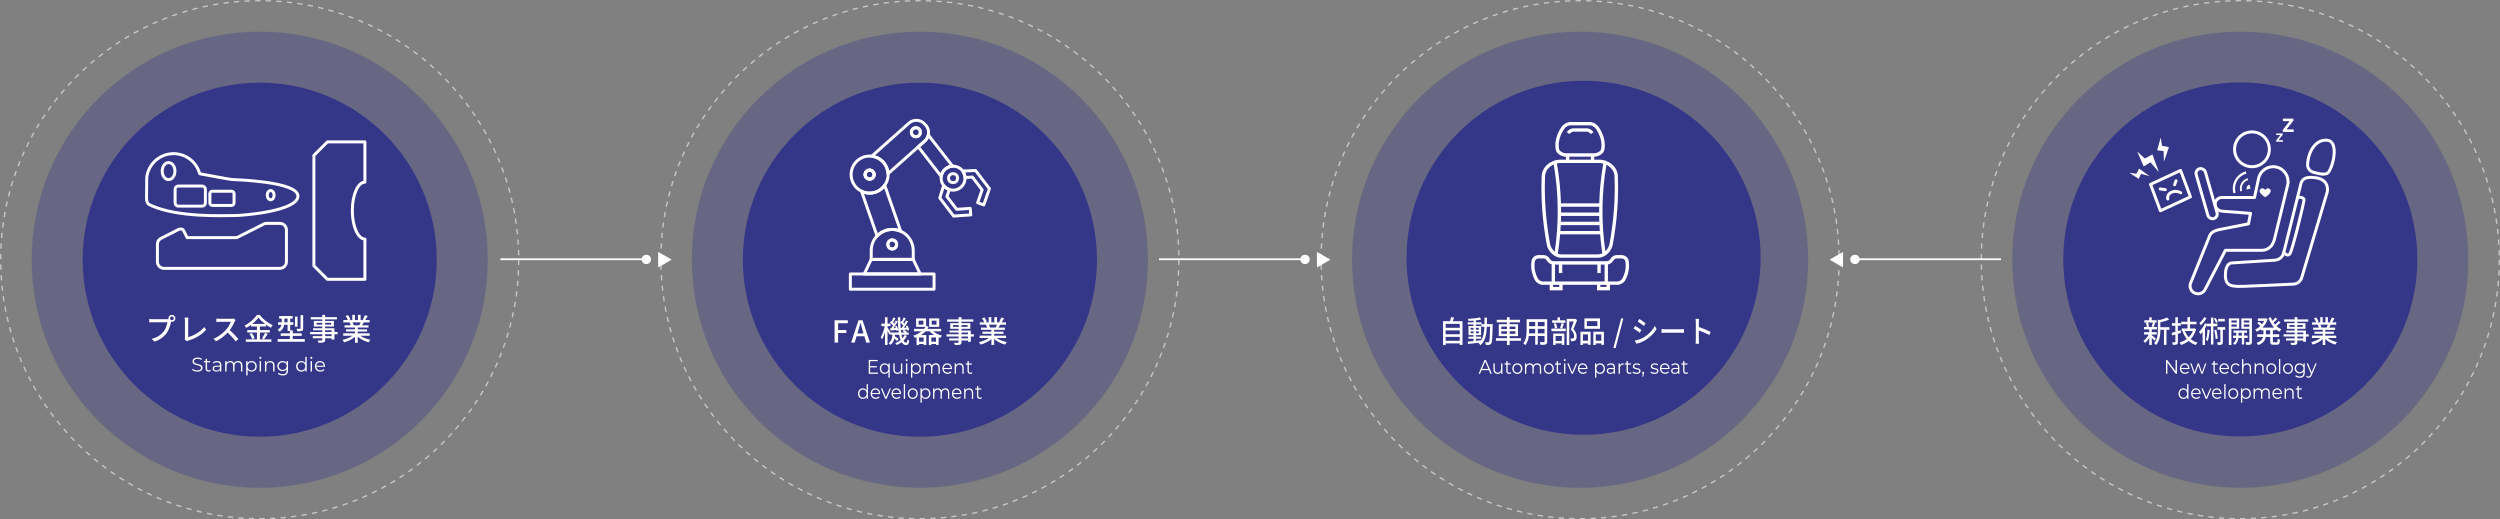 <?xml version="1.0" encoding="UTF-8"?>
<svg id="_レイヤー_2" data-name="レイヤー 2" xmlns="http://www.w3.org/2000/svg" width="1399.59" height="290.78" viewBox="0 0 1399.59 290.78">
  <rect x="0" y="0" width="1399.59" height="290.78" fill="#808080" stroke="none"/>
  <g id="_レイヤー_2-2" data-name="レイヤー 2">
    <g>
      <circle cx="514.99" cy="145.39" r="127.67" style="fill: #343688; opacity: .33;"/>
      <g style="opacity: .62;">
        <circle cx="514.99" cy="145.39" r="145" style="fill: none; stroke: #f2f2f2; stroke-dasharray: 2.96 2.96; stroke-miterlimit: 10; stroke-width: .78px;"/>
      </g>
      <circle cx="514.99" cy="145.39" r="99.11" style="fill: #343688;"/>
      <g>
        <path d="M467.23,179.29h7.4v1.66h-5.43v3.82h4.62v1.65h-4.62v5.38h-1.97v-12.52Z" style="fill: #fff;"/>
        <path d="M480.62,179.29h2.28l4.14,12.52h-2.09l-1.05-3.57h-4.35l-1.07,3.57h-2l4.14-12.52ZM480,186.69h3.41l-.49-1.68c-.42-1.36-.8-2.75-1.17-4.16h-.08c-.36,1.43-.75,2.8-1.15,4.16l-.51,1.68Z" style="fill: #fff;"/>
        <path d="M507.77,188.02c-.49,1.02-1.14,1.9-1.95,2.68.42.73.92,1.12,1.46,1.12.46,0,.63-.37.71-1.8.27.29.75.56,1.05.7-.24,1.9-.68,2.45-1.87,2.45-.99,0-1.77-.58-2.39-1.58-.83.61-1.75,1.14-2.77,1.54-.19-.27-.56-.76-.85-1.02,1.15-.42,2.17-.99,3.04-1.7-.36-.85-.63-1.87-.85-3.02h-2.31c-.03.29-.07.56-.1.83.8.51,1.7,1.14,2.17,1.6l-.83,1.09c-.36-.36-.98-.87-1.61-1.32-.36,1.43-1.02,2.65-2.22,3.53-.2-.32-.59-.83-.93-1.04,1.51-1.05,1.95-2.82,2.12-4.69h-1.14v-.85l-.58.82c-.2-.53-.63-1.44-1.04-2.24v8.02h-1.43v-7.15c-.46,1.56-1.02,3.04-1.63,4.01-.17-.41-.51-1-.73-1.32.92-1.41,1.78-3.92,2.22-6.08h-1.87v-1.44h2v-3.58h1.43v3.58h1.68v1.44h-1.68v.73c.42.61,1.41,2.22,1.75,2.82h4.52c-.36-2.48-.49-5.42-.51-8.56h1.39c-.02.98,0,1.95.02,2.89l.54-.75c.12.08.22.17.34.25.36-.7.73-1.61.95-2.28l1.22.46c-.48.83-.98,1.78-1.39,2.46.22.22.44.42.59.63.37-.65.71-1.27.97-1.82l1.12.53c-.7,1.16-1.56,2.51-2.34,3.57l1.44-.1c-.12-.29-.24-.58-.37-.83l.92-.37c.44.8.87,1.82.97,2.48l-.97.44c-.03-.2-.1-.44-.17-.68-.59.07-1.17.12-1.72.19.56.32,1.24.8,1.58,1.16l-.36.34h1.36v1.26h-4.01c.15.75.32,1.43.53,2,.49-.58.88-1.21,1.19-1.87l1.32.49ZM498.87,183.82c.36-.46.71-1,1.09-1.58-.42-.53-1.14-1.19-1.75-1.66l.63-.87c.12.08.22.17.34.27.36-.73.71-1.63.95-2.29l1.21.48c-.46.83-.95,1.78-1.38,2.46.22.2.42.42.59.61.37-.65.71-1.27.97-1.82l1.12.53c-.73,1.22-1.65,2.67-2.48,3.79l1.31-.08c-.1-.32-.24-.65-.36-.93l.92-.32c.41.78.78,1.83.87,2.48l-.98.41c-.02-.17-.07-.36-.12-.56-1.17.14-2.28.25-3.28.34l-.22-1.21.58-.03ZM504.76,183.6c.31-.39.63-.87.95-1.36-.41-.49-1.05-1.12-1.65-1.6.05,2.04.2,3.89.44,5.49h1.92c-.34-.29-.76-.61-1.14-.83l.71-.66-1.53.17-.24-1.17.53-.03Z" style="fill: #fff;"/>
        <path d="M522.51,185.52c1.24,1.07,3.04,1.95,4.91,2.41-.34.29-.78.85-1,1.24-.32-.08-.63-.19-.93-.31v4.26h-1.46v-.54h-2.63v.59h-1.39v-5.57h2.92c-.93-.59-1.77-1.31-2.41-2.09h-2.36c-.73.8-1.61,1.5-2.58,2.09h2.99v5.52h-1.46v-.54h-2.58v.59h-1.41v-4.35c-.29.12-.58.24-.88.34-.2-.36-.66-.93-.97-1.22,1.82-.59,3.4-1.39,4.67-2.43h-4.18v-1.39h5.57c.29-.36.53-.73.75-1.12h-5.21v-4.76h5.6v4.21l1.43.48c-.19.41-.41.82-.65,1.19h7.68v1.39h-4.4ZM516.94,179.53h-2.65v2.22h2.65v-2.22ZM517.09,188.92h-2.58v2.34h2.58v-2.34ZM525.79,183.01h-5.62v-4.76h5.62v4.76ZM524.02,191.26v-2.34h-2.63v2.34h2.63ZM524.28,179.53h-2.67v2.22h2.67v-2.22Z" style="fill: #fff;"/>
        <path d="M545.27,188.39h-1.77v2.97h-1.6v-.73h-3.62v.88c0,.87-.22,1.22-.8,1.44-.58.2-1.46.22-2.89.22-.08-.36-.32-.93-.54-1.27.93.03,1.95.03,2.22.02.31-.02.41-.1.41-.39v-.9h-5.3v-1.19h5.3v-1.05h-6.79v-1.24h6.79v-.97h-5.15v-1.12h5.15v-1h-4.7v-3.12h4.7v-.87h-6.44v-1.27h6.44v-1.24h1.6v1.24h6.62v1.27h-6.62v.87h4.94v3.12h-4.94v1h5.21v2.09h1.77v1.24ZM536.69,183.01v-1.02h-3.19v1.02h3.19ZM538.29,181.99v1.02h3.35v-1.02h-3.35ZM538.29,187.15h3.62v-.97h-3.62v.97ZM541.9,188.39h-3.62v1.05h3.62v-1.05Z" style="fill: #fff;"/>
        <path d="M557.93,189.21c1.49,1.05,3.69,1.92,5.76,2.31-.36.34-.81.99-1.05,1.41-2.21-.59-4.48-1.73-6.08-3.19v3.41h-1.54v-3.29c-1.61,1.36-3.91,2.46-6.03,3.06-.24-.41-.68-1-1.04-1.34,2.02-.42,4.23-1.31,5.72-2.36h-5.25v-1.32h6.59v-1.04h-5.01v-1.19h5.01v-1.02h-5.84v-1.26h3.48c-.15-.48-.44-1.09-.71-1.54l.41-.07h-3.85v-1.32h2.51c-.25-.66-.76-1.6-1.24-2.29l1.38-.46c.53.73,1.12,1.77,1.36,2.43l-.87.32h1.87v-2.9h1.48v2.9h1.68v-2.9h1.49v2.9h1.83l-.65-.2c.41-.68.93-1.75,1.19-2.51l1.63.41c-.46.83-.97,1.68-1.41,2.31h2.45v1.32h-3.28c-.32.58-.66,1.14-.95,1.61h3.6v1.26h-6.01v1.02h5.21v1.19h-5.21v1.04h6.69v1.32h-5.32ZM553.57,181.77c.31.49.61,1.1.73,1.51l-.49.1h3.58c.25-.46.53-1.07.75-1.61h-4.57Z" style="fill: #fff;"/>
      </g>
      <g>
        <path d="M491.52,208.56v.71h-5.17v-7.77h5.01v.71h-4.24v2.76h3.78v.7h-3.78v2.88h4.39Z" style="fill: #fff;"/>
        <path d="M498.11,203.44v7.99h-.74v-3.25c-.46.75-1.21,1.15-2.09,1.15-1.57,0-2.73-1.2-2.73-2.97s1.17-2.96,2.73-2.96c.91,0,1.67.42,2.12,1.2v-1.15h.71ZM497.38,206.36c0-1.35-.88-2.27-2.04-2.27s-2.05.92-2.05,2.27.88,2.27,2.05,2.27,2.04-.91,2.04-2.27Z" style="fill: #fff;"/>
        <path d="M505.12,203.44v5.83h-.71v-1.06c-.39.71-1.1,1.12-1.97,1.12-1.4,0-2.32-.83-2.32-2.51v-3.38h.74v3.31c0,1.24.6,1.88,1.65,1.88,1.15,0,1.87-.79,1.87-2.12v-3.06h.74Z" style="fill: #fff;"/>
        <path d="M507.02,201.6c0-.3.24-.55.54-.55s.54.24.54.54c0,.32-.23.58-.54.58s-.54-.26-.54-.57ZM507.19,203.44h.74v5.83h-.74v-5.83Z" style="fill: #fff;"/>
        <path d="M515.56,206.36c0,1.78-1.17,2.97-2.73,2.97-.88,0-1.63-.4-2.09-1.15v3.25h-.74v-7.99h.71v1.15c.45-.78,1.21-1.2,2.12-1.2,1.57,0,2.73,1.2,2.73,2.96ZM514.82,206.36c0-1.35-.89-2.27-2.05-2.27s-2.05.92-2.05,2.27.88,2.27,2.05,2.27,2.05-.91,2.05-2.27Z" style="fill: #fff;"/>
        <path d="M526.13,205.89v3.38h-.74v-3.31c0-1.23-.58-1.86-1.58-1.86-1.13,0-1.84.78-1.84,2.11v3.06h-.74v-3.31c0-1.23-.58-1.86-1.59-1.86-1.12,0-1.84.78-1.84,2.11v3.06h-.74v-5.83h.71v1.06c.39-.7,1.1-1.11,2.01-1.11s1.62.41,1.95,1.23c.4-.75,1.18-1.23,2.17-1.23,1.34,0,2.21.82,2.21,2.5Z" style="fill: #fff;"/>
        <path d="M532.94,206.6h-4.59c.08,1.22.96,2.03,2.16,2.03.67,0,1.26-.25,1.68-.77l.42.51c-.49.62-1.25.95-2.12.95-1.71,0-2.88-1.24-2.88-2.97s1.14-2.96,2.68-2.96,2.66,1.21,2.66,2.96c0,.07-.01.16-.01.24ZM528.34,206.01h3.89c-.09-1.14-.88-1.94-1.95-1.94s-1.85.8-1.94,1.94Z" style="fill: #fff;"/>
        <path d="M539.51,205.89v3.38h-.74v-3.31c0-1.23-.61-1.86-1.65-1.86-1.18,0-1.92.78-1.92,2.11v3.06h-.74v-5.83h.71v1.08c.4-.71,1.14-1.12,2.09-1.12,1.34,0,2.25.82,2.25,2.5Z" style="fill: #fff;"/>
        <path d="M544.41,208.92c-.29.28-.73.41-1.16.41-1.03,0-1.61-.62-1.61-1.7v-3.53h-.98v-.67h.98v-1.28h.74v1.28h1.67v.67h-1.67v3.48c0,.69.33,1.07.95,1.07.3,0,.61-.1.81-.3l.26.57Z" style="fill: #fff;"/>
        <path d="M485.9,215.04v8.23h-.71v-1.15c-.45.79-1.21,1.21-2.12,1.21-1.57,0-2.73-1.21-2.73-2.97s1.17-2.96,2.73-2.96c.88,0,1.63.4,2.09,1.15v-3.51h.74ZM485.17,220.36c0-1.36-.88-2.27-2.04-2.27s-2.04.91-2.04,2.27.88,2.27,2.04,2.27,2.04-.91,2.04-2.27Z" style="fill: #fff;"/>
        <path d="M492.74,220.6h-4.59c.08,1.22.96,2.03,2.16,2.03.67,0,1.26-.25,1.68-.77l.42.51c-.49.62-1.25.95-2.12.95-1.71,0-2.88-1.24-2.88-2.97s1.14-2.96,2.68-2.96,2.66,1.21,2.66,2.96c0,.07,0,.16,0,.24ZM488.15,220.01h3.89c-.09-1.14-.88-1.94-1.95-1.94s-1.85.8-1.94,1.94Z" style="fill: #fff;"/>
        <path d="M498.77,217.44l-2.44,5.83h-.76l-2.43-5.83h.77l2.06,4.97,2.08-4.97h.73Z" style="fill: #fff;"/>
        <path d="M504.44,220.6h-4.59c.08,1.22.96,2.03,2.16,2.03.67,0,1.26-.25,1.68-.77l.42.51c-.49.62-1.25.95-2.12.95-1.71,0-2.88-1.24-2.88-2.97s1.14-2.96,2.68-2.96,2.66,1.21,2.66,2.96c0,.07,0,.16,0,.24ZM499.85,220.01h3.89c-.09-1.14-.88-1.94-1.95-1.94s-1.85.8-1.94,1.94Z" style="fill: #fff;"/>
        <path d="M505.96,215.04h.74v8.23h-.74v-8.23Z" style="fill: #fff;"/>
        <path d="M508.21,220.36c0-1.73,1.19-2.96,2.8-2.96s2.79,1.23,2.79,2.96-1.18,2.97-2.79,2.97-2.8-1.24-2.8-2.97ZM513.04,220.36c0-1.36-.87-2.27-2.04-2.27s-2.04.91-2.04,2.27.88,2.27,2.04,2.27,2.04-.91,2.04-2.27Z" style="fill: #fff;"/>
        <path d="M520.87,220.36c0,1.78-1.17,2.97-2.73,2.97-.88,0-1.63-.4-2.09-1.15v3.25h-.74v-7.99h.71v1.15c.45-.78,1.21-1.2,2.12-1.2,1.57,0,2.73,1.2,2.73,2.96ZM520.13,220.36c0-1.35-.89-2.27-2.05-2.27s-2.05.92-2.05,2.27.88,2.27,2.05,2.27,2.05-.91,2.05-2.27Z" style="fill: #fff;"/>
        <path d="M531.44,219.89v3.38h-.74v-3.31c0-1.23-.58-1.86-1.58-1.86-1.13,0-1.84.78-1.84,2.11v3.06h-.74v-3.31c0-1.23-.58-1.86-1.59-1.86-1.12,0-1.84.78-1.84,2.11v3.06h-.74v-5.83h.71v1.06c.39-.7,1.1-1.11,2.01-1.11s1.62.41,1.95,1.23c.4-.75,1.18-1.23,2.17-1.23,1.34,0,2.21.82,2.21,2.5Z" style="fill: #fff;"/>
        <path d="M538.25,220.6h-4.59c.08,1.22.96,2.03,2.16,2.03.67,0,1.26-.25,1.68-.77l.42.51c-.49.62-1.25.95-2.12.95-1.71,0-2.88-1.24-2.88-2.97s1.14-2.96,2.68-2.96,2.66,1.21,2.66,2.96c0,.07,0,.16,0,.24ZM533.65,220.01h3.89c-.09-1.14-.88-1.94-1.95-1.94s-1.85.8-1.94,1.94Z" style="fill: #fff;"/>
        <path d="M544.82,219.89v3.38h-.74v-3.31c0-1.23-.61-1.86-1.65-1.86-1.18,0-1.92.78-1.92,2.11v3.06h-.74v-5.83h.71v1.08c.4-.71,1.14-1.12,2.09-1.12,1.34,0,2.25.82,2.25,2.5Z" style="fill: #fff;"/>
        <path d="M549.72,222.92c-.29.28-.73.41-1.16.41-1.03,0-1.61-.62-1.61-1.7v-3.53h-.98v-.67h.98v-1.28h.74v1.28h1.67v.67h-1.67v3.48c0,.69.33,1.07.95,1.07.3,0,.61-.1.81-.3l.26.57Z" style="fill: #fff;"/>
      </g>
      <g>
        <rect x="476.06" y="153.37" width="46.86" height="8.53" style="fill: none; stroke: #fff; stroke-linecap: round; stroke-linejoin: round; stroke-width: 1.67px;"/>
        <polygon points="511.24 145.18 487.75 145.18 483.82 153.37 515.17 153.37 511.24 145.18" style="fill: none; stroke: #fff; stroke-linecap: round; stroke-linejoin: round; stroke-width: 1.67px;"/>
        <path d="M529.5,94.4c1.14-.87,2.46-1.31,3.79-1.36l-13.59-17.47c-.27,1.24-.92,2.42-1.95,3.33l-3.7,3.29,12.88,16.56c.25-1.67,1.11-3.25,2.56-4.36Z" style="fill: none; stroke: #fff; stroke-linecap: round; stroke-linejoin: round; stroke-width: 1.67px;"/>
        <path d="M528.29,103.86l-2.17,6.93,7.75,10.18,9.6-.66-.29-3.65-7.61.52-5.45-7.15,1.34-3.92c-1.22-.4-2.33-1.16-3.18-2.24Z" style="fill: none; stroke: #fff; stroke-linecap: round; stroke-linejoin: round; stroke-width: 1.67px;"/>
        <path d="M546.17,95.46l-7.25.27c.82,1.1,1.25,2.38,1.32,3.66l4.13-.26,5.45,7.15-2.51,7.21,3.43,1.25,3.18-9.1-7.75-10.18Z" style="fill: none; stroke: #fff; stroke-linecap: round; stroke-linejoin: round; stroke-width: 1.67px;"/>
        <path d="M538.93,95.73s-.03-.04-.04-.06c-1.37-1.81-3.49-2.71-5.59-2.63-1.33.05-2.65.5-3.79,1.36-1.45,1.1-2.31,2.68-2.56,4.36-.25,1.72.16,3.55,1.3,5.04.02.02.03.04.05.06.85,1.09,1.96,1.84,3.18,2.24,2.02.67,4.33.36,6.15-1.04,1.82-1.39,2.73-3.54,2.62-5.67-.06-1.28-.5-2.56-1.32-3.66Z" style="fill: none; stroke: #fff; stroke-linecap: round; stroke-linejoin: round; stroke-width: 1.67px;"/>
        <path d="M512.51,71.51s-.07.02-.11.02c-.93.12-1.67.74-2,1.56-.14.36-.22.75-.18,1.16.12,1.39,1.34,2.41,2.73,2.29,1.39-.12,2.41-1.35,2.29-2.73-.12-1.39-1.34-2.41-2.73-2.29Z" style="fill: none; stroke: #fff; stroke-linecap: round; stroke-linejoin: round; stroke-width: 1.67px;"/>
        <ellipse cx="533.56" cy="99.73" rx="2.52" ry="2.52" style="fill: none; stroke: #fff; stroke-linecap: round; stroke-linejoin: round; stroke-width: 1.67px;"/>
        <path d="M512.51,71.51s-.07.02-.11.02c-.93.12-1.67.74-2,1.56-.14.36-.22.75-.18,1.16.12,1.39,1.34,2.41,2.73,2.29,1.39-.12,2.41-1.35,2.29-2.73-.12-1.39-1.34-2.41-2.73-2.29Z" style="fill: none; stroke: #fff; stroke-miterlimit: 10; stroke-width: .56px;"/>
        <path d="M518.26,70.08l-.57-.64c-2.31-2.57-6.28-2.79-8.86-.49l-20.78,18.5c4.98.58,8.87,4.7,9.12,9.78l16.89-15.04,3.7-3.29c1.03-.91,1.67-2.09,1.95-3.33.41-1.89-.05-3.94-1.45-5.49ZM512.96,76.54c-1.39.12-2.61-.9-2.73-2.29-.04-.41.04-.8.18-1.16.33-.82,1.07-1.43,2-1.56.04,0,.07-.02.11-.02,1.39-.12,2.61.9,2.73,2.29.12,1.39-.9,2.61-2.29,2.73Z" style="fill: none; stroke: #fff; stroke-linecap: round; stroke-linejoin: round; stroke-width: 1.67px;"/>
        <path d="M489.36,97.75c0-1.4-1.13-2.53-2.53-2.53s-2.53,1.13-2.53,2.53c0,.17.02.34.05.5.18.9.85,1.62,1.71,1.9.24.08.5.13.77.13,1.4,0,2.53-1.13,2.53-2.53Z" style="fill: none; stroke: #fff; stroke-linecap: round; stroke-linejoin: round; stroke-width: 1.67px;"/>
        <path d="M499.5,128.45c1.69,0,3.3.37,4.75,1.01l-8.95-25.74c-1.87,2.66-4.96,4.4-8.46,4.4-1.63,0-3.16-.39-4.53-1.05l8.71,25.03c2.14-2.24,5.15-3.64,8.48-3.64h0Z" style="fill: none; stroke: #fff; stroke-linecap: round; stroke-linejoin: round; stroke-width: 1.67px;"/>
        <path d="M504.25,129.46c-1.45-.64-3.06-1.01-4.75-1.01h0c-3.34,0-6.34,1.4-8.48,3.64-2.02,2.11-3.27,4.98-3.27,8.14v5.05h23.51v-5.05c0-4.81-2.88-8.93-7-10.76ZM499.5,139.42c-1.1,0-2.01-.75-2.33-1.77-.08-.25-.13-.51-.13-.78,0-1.41,1.1-2.55,2.46-2.55,1.06,0,1.96.7,2.31,1.68.1.27.16.56.16.87,0,1.41-1.1,2.55-2.46,2.55Z" style="fill: none; stroke: #fff; stroke-linecap: round; stroke-linejoin: round; stroke-width: 1.67px;"/>
        <path d="M499.5,134.31c-1.36,0-2.46,1.14-2.46,2.55,0,.27.05.53.13.78.32,1.02,1.24,1.77,2.33,1.77,1.36,0,2.46-1.14,2.46-2.55,0-.31-.06-.6-.16-.87-.34-.98-1.24-1.68-2.31-1.68Z" style="fill: none; stroke: #fff; stroke-linecap: round; stroke-linejoin: round; stroke-width: 1.67px;"/>
        <path d="M497.16,97.23c-.25-5.08-4.14-9.2-9.12-9.78-.4-.05-.8-.08-1.2-.08-5.72,0-10.36,4.64-10.36,10.37,0,4.1,2.38,7.63,5.83,9.32,1.37.67,2.9,1.05,4.53,1.05,3.5,0,6.58-1.74,8.46-4.4,1.19-1.69,1.9-3.75,1.9-5.97,0-.17-.02-.34-.03-.52ZM486.84,100.28c-.27,0-.52-.05-.77-.13-.86-.28-1.53-1-1.71-1.9-.03-.16-.05-.33-.05-.5,0-1.4,1.13-2.53,2.53-2.53s2.53,1.13,2.53,2.53-1.13,2.53-2.53,2.53Z" style="fill: none; stroke: #fff; stroke-linecap: round; stroke-linejoin: round; stroke-width: 1.67px;"/>
        <path d="M486.84,95.22c-1.4,0-2.53,1.13-2.53,2.53,0,.17.02.34.05.5.18.9.85,1.62,1.71,1.9.24.08.5.13.77.13,1.4,0,2.53-1.13,2.53-2.53s-1.13-2.53-2.53-2.53Z" style="fill: none; stroke: #fff; stroke-linecap: round; stroke-linejoin: round; stroke-width: 1.67px;"/>
      </g>
      <circle cx="145.39" cy="145.39" r="127.67" style="fill: #343688; opacity: .33;"/>
      <g style="opacity: .62;">
        <circle cx="145.39" cy="145.39" r="145" style="fill: none; stroke: #f2f2f2; stroke-dasharray: 2.96 2.96; stroke-miterlimit: 10; stroke-width: .78px;"/>
      </g>
      <circle cx="145.39" cy="145.39" r="99.11" style="fill: #343688;"/>
      <g>
        <path d="M96.24,176.27c1.09,0,1.97.88,1.97,1.95s-.88,1.95-1.97,1.95c-.15,0-.31-.02-.46-.05-.02.1-.05.22-.07.32-.39,1.73-1.17,4.42-2.55,6.23-1.55,2-3.67,3.63-6.74,4.6l-1.46-1.6c3.31-.81,5.23-2.28,6.64-4.04,1.15-1.49,1.89-3.67,2.12-5.21h-8.36c-.71,0-1.39.03-1.83.07v-1.9c.48.05,1.27.12,1.83.12h8.24c.2,0,.46,0,.73-.03-.03-.15-.05-.31-.05-.46,0-1.07.87-1.95,1.95-1.95ZM96.24,179.27c.58,0,1.07-.48,1.07-1.05s-.49-1.07-1.07-1.07-1.05.49-1.05,1.07.48,1.05,1.05,1.05Z" style="fill: #fff;"/>
        <path d="M103.53,188.99v-9.49c0-.54-.07-1.32-.15-1.71h2.11c-.08.53-.14,1.14-.14,1.7v9.29c3.04-.81,6.9-3.02,9.04-5.71l.97,1.5c-2.26,2.77-5.77,4.82-9.9,6.1-.2.07-.53.15-.85.36l-1.26-1.07c.17-.34.19-.59.19-.95Z" style="fill: #fff;"/>
        <path d="M131.38,179.99c-.59,1.39-1.6,3.31-2.79,4.84,1.75,1.49,3.8,3.69,4.86,4.98l-1.5,1.33c-1.12-1.53-2.82-3.4-4.5-4.96-1.82,1.94-4.11,3.75-6.54,4.89l-1.38-1.44c2.75-1.05,5.3-3.09,6.98-4.98,1.16-1.29,2.29-3.16,2.7-4.48h-6.23c-.66,0-1.58.08-1.85.1v-1.92c.34.05,1.32.12,1.85.12h6.3c.63,0,1.19-.07,1.48-.17l1.1.82c-.12.17-.37.59-.49.88Z" style="fill: #fff;"/>
        <path d="M145.52,189.99h6.42v1.38h-14.32v-1.38h6.23v-3.85h-5.42v-1.36h5.42v-2.02h-3.33v-.88c-.85.61-1.73,1.17-2.65,1.66-.19-.36-.65-.95-.99-1.27,2.89-1.43,5.66-3.92,6.93-6.01h1.61c1.8,2.48,4.64,4.67,7.27,5.81-.37.41-.75.95-1.02,1.41-.9-.46-1.82-1.04-2.72-1.68v.97h-3.45v2.02h5.54v1.36h-5.54v3.85ZM140.97,186.39c.66.9,1.34,2.11,1.58,2.92l-1.38.61c-.2-.82-.85-2.09-1.49-3.02l1.29-.51ZM148.39,181.36c-1.48-1.12-2.8-2.38-3.69-3.57-.82,1.16-2.05,2.41-3.52,3.57h7.2ZM146.64,189.4c.58-.8,1.31-2.09,1.72-3.02l1.51.56c-.66,1.07-1.43,2.22-2.06,2.99l-1.17-.53Z" style="fill: #fff;"/>
        <path d="M170.62,189.84v1.46h-15.18v-1.46h6.83v-1.8h-5.1v-1.44h5.1v-1.32h-1.27v-3.45h-1.9c-.24,1.43-.9,2.89-2.6,3.87-.2-.29-.75-.88-1.04-1.1,1.38-.78,1.92-1.77,2.14-2.77h-1.92v-1.41h2.05v-2.07h-1.48v-1.39h7.61v1.39h-1.39v2.07h1.77v1.41h-1.77v3.14h1.43v1.63h4.99v1.44h-4.99v1.8h6.73ZM160.99,180.41v-2.07h-1.8v2.07h1.8ZM166.58,182.92h-1.44v-5.67h1.44v5.67ZM169.74,183.81c0,.8-.15,1.19-.71,1.43-.54.22-1.38.25-2.58.25-.07-.41-.27-1.04-.48-1.43.87.03,1.7.03,1.94.02.27,0,.34-.07.34-.29v-7.35h1.49v7.37Z" style="fill: #fff;"/>
        <path d="M189,187.12h-1.77v2.97h-1.6v-.73h-3.62v.88c0,.87-.22,1.22-.8,1.44-.58.2-1.46.22-2.89.22-.08-.36-.32-.93-.54-1.27.93.03,1.95.03,2.22.02.31-.02.41-.1.41-.39v-.9h-5.3v-1.19h5.3v-1.05h-6.79v-1.24h6.79v-.97h-5.15v-1.12h5.15v-1h-4.7v-3.12h4.7v-.87h-6.44v-1.27h6.44v-1.24h1.6v1.24h6.62v1.27h-6.62v.87h4.94v3.12h-4.94v1h5.21v2.09h1.77v1.24ZM180.42,181.74v-1.02h-3.19v1.02h3.19ZM182.02,180.72v1.02h3.35v-1.02h-3.35ZM182.02,185.88h3.62v-.97h-3.62v.97ZM185.63,187.12h-3.62v1.05h3.62v-1.05Z" style="fill: #fff;"/>
        <path d="M201.66,187.93c1.49,1.05,3.69,1.92,5.76,2.31-.36.34-.82.99-1.05,1.41-2.21-.59-4.48-1.73-6.08-3.19v3.41h-1.55v-3.29c-1.61,1.36-3.91,2.46-6.03,3.06-.24-.41-.68-1-1.04-1.34,2.02-.42,4.23-1.31,5.72-2.36h-5.25v-1.32h6.59v-1.04h-5.01v-1.19h5.01v-1.02h-5.84v-1.26h3.48c-.15-.48-.44-1.09-.71-1.54l.41-.07h-3.85v-1.32h2.51c-.25-.66-.76-1.6-1.24-2.29l1.38-.46c.53.73,1.12,1.77,1.36,2.43l-.87.32h1.87v-2.9h1.48v2.9h1.68v-2.9h1.5v2.9h1.83l-.65-.2c.41-.68.93-1.75,1.19-2.51l1.63.41c-.46.83-.97,1.68-1.41,2.31h2.45v1.32h-3.28c-.32.58-.66,1.14-.95,1.61h3.6v1.26h-6.01v1.02h5.21v1.19h-5.21v1.04h6.69v1.32h-5.32ZM197.3,180.5c.31.49.61,1.1.73,1.51l-.49.1h3.58c.25-.46.53-1.07.75-1.61h-4.57Z" style="fill: #fff;"/>
      </g>
      <g>
        <path d="M107.59,207.06l.32-.63c.55.54,1.54.94,2.56.94,1.45,0,2.09-.61,2.09-1.38,0-2.13-4.78-.82-4.78-3.69,0-1.14.89-2.13,2.86-2.13.88,0,1.79.26,2.41.69l-.28.65c-.67-.43-1.44-.64-2.13-.64-1.42,0-2.05.63-2.05,1.41,0,2.13,4.78.84,4.78,3.67,0,1.14-.91,2.12-2.9,2.12-1.17,0-2.31-.41-2.88-1.01Z" style="fill: #fff;"/>
        <path d="M118.07,207.64c-.31.28-.78.41-1.23.41-1.1,0-1.71-.62-1.71-1.7v-3.53h-1.04v-.67h1.04v-1.28h.79v1.28h1.77v.67h-1.77v3.48c0,.69.35,1.07,1.01,1.07.32,0,.64-.1.87-.3l.28.57Z" style="fill: #fff;"/>
        <path d="M123.91,204.38v3.62h-.75v-.91c-.35.6-1.04.96-2.01.96-1.32,0-2.13-.69-2.13-1.7,0-.9.58-1.65,2.25-1.65h1.85v-.35c0-1-.57-1.54-1.65-1.54-.75,0-1.46.27-1.94.69l-.35-.59c.59-.5,1.45-.79,2.37-.79,1.51,0,2.36.75,2.36,2.26ZM123.12,206.25v-.95h-1.83c-1.13,0-1.5.44-1.5,1.04,0,.68.54,1.1,1.48,1.1s1.54-.42,1.85-1.19Z" style="fill: #fff;"/>
        <path d="M135.68,204.62v3.38h-.79v-3.31c0-1.23-.62-1.86-1.67-1.86-1.2,0-1.95.78-1.95,2.11v3.06h-.79v-3.31c0-1.23-.62-1.86-1.69-1.86-1.19,0-1.95.78-1.95,2.11v3.06h-.79v-5.83h.75v1.06c.41-.7,1.17-1.11,2.14-1.11s1.72.41,2.07,1.23c.42-.75,1.25-1.23,2.31-1.23,1.42,0,2.35.82,2.35,2.5Z" style="fill: #fff;"/>
        <path d="M143.74,205.08c0,1.78-1.24,2.97-2.91,2.97-.93,0-1.73-.4-2.22-1.15v3.25h-.79v-7.99h.75v1.15c.48-.78,1.29-1.2,2.25-1.2,1.66,0,2.91,1.2,2.91,2.96ZM142.95,205.08c0-1.35-.94-2.27-2.17-2.27s-2.17.92-2.17,2.27.93,2.27,2.17,2.27,2.17-.91,2.17-2.27Z" style="fill: #fff;"/>
        <path d="M145.17,200.32c0-.3.25-.55.58-.55s.58.24.58.54c0,.32-.24.58-.58.58s-.58-.26-.58-.57ZM145.35,202.16h.79v5.83h-.79v-5.83Z" style="fill: #fff;"/>
        <path d="M153.7,204.62v3.38h-.79v-3.31c0-1.23-.64-1.86-1.75-1.86-1.25,0-2.04.78-2.04,2.11v3.06h-.79v-5.83h.75v1.08c.42-.71,1.21-1.12,2.22-1.12,1.42,0,2.4.82,2.4,2.5Z" style="fill: #fff;"/>
        <path d="M161.25,202.16v5.12c0,2.01-.99,2.92-2.92,2.92-1.06,0-2.11-.32-2.72-.9l.4-.6c.55.5,1.4.8,2.3.8,1.48,0,2.15-.68,2.15-2.12v-.74c-.49.74-1.32,1.13-2.27,1.13-1.66,0-2.93-1.17-2.93-2.84s1.26-2.82,2.93-2.82c.98,0,1.82.4,2.31,1.16v-1.12h.75ZM160.48,204.94c0-1.26-.93-2.13-2.22-2.13s-2.21.87-2.21,2.13.92,2.14,2.21,2.14,2.22-.88,2.22-2.14Z" style="fill: #fff;"/>
        <path d="M171.69,199.77v8.23h-.75v-1.15c-.48.79-1.29,1.21-2.25,1.21-1.66,0-2.91-1.21-2.91-2.97s1.24-2.96,2.91-2.96c.93,0,1.73.4,2.22,1.15v-3.51h.79ZM170.91,205.08c0-1.36-.93-2.27-2.16-2.27s-2.17.91-2.17,2.27.93,2.27,2.17,2.27,2.16-.91,2.16-2.27Z" style="fill: #fff;"/>
        <path d="M173.71,200.32c0-.3.25-.55.58-.55s.58.24.58.54c0,.32-.24.58-.58.58s-.58-.26-.58-.57ZM173.89,202.16h.79v5.83h-.79v-5.83Z" style="fill: #fff;"/>
        <path d="M181.95,205.33h-4.88c.09,1.22,1.02,2.03,2.3,2.03.71,0,1.34-.25,1.79-.77l.44.51c-.52.62-1.33.95-2.25.95-1.82,0-3.06-1.24-3.06-2.97s1.21-2.96,2.85-2.96,2.83,1.21,2.83,2.96c0,.07-.01.16-.01.24ZM177.07,204.74h4.14c-.1-1.14-.93-1.94-2.07-1.94s-1.96.8-2.06,1.94Z" style="fill: #fff;"/>
      </g>
      <path d="M197.24,117.91c0-8.8,3.15-15.94,7.05-15.94v-22.53h-21.01l-7.55,7.55v61.82l7.55,7.55h21.01v-22.53c-3.89,0-7.05-7.14-7.05-15.94Z" style="fill: none; stroke: #fff; stroke-linecap: round; stroke-linejoin: round; stroke-width: 1.67px;"/>
      <path d="M129.93,100.49c-1.65-.12-14.93-2.62-18.14-3.23-1.72-6.47-7.61-11.24-14.63-11.24-7.72,0-14.09,5.78-15.01,13.25l-.12,11.31c0,3.63,1.2,3.78,2.83,4.57,15.07,6.73,40.36,5.52,46.28,5.52s35.65-2.69,35.65-10.9-34.98-9.15-36.86-9.28ZM94.38,100.57c-1.97,0-3.57-2.14-3.57-4.78s1.6-4.78,3.57-4.78,3.57,2.14,3.57,4.78-1.6,4.78-3.57,4.78ZM114.97,113.58c0,1.01-.82,1.82-1.82,1.82h-13.3c-1.01,0-1.82-.82-1.82-1.82v-7.62c0-1.01.82-1.82,1.82-1.82h13.3c1.01,0,1.82.82,1.82,1.82v7.62ZM131.03,113.63c0,.76-.61,1.37-1.37,1.37h-10.8c-.76,0-1.37-.61-1.37-1.37v-5.21c0-.76.61-1.37,1.37-1.37h10.8c.76,0,1.37.61,1.37,1.37v5.21ZM151.53,111.84c-1.07,0-1.93-1.16-1.93-2.59s.87-2.59,1.93-2.59,1.93,1.16,1.93,2.59-.87,2.59-1.93,2.59Z" style="fill: none; stroke: #fff; stroke-linecap: round; stroke-linejoin: round; stroke-width: 1.67px;"/>
      <path d="M156.73,125.06h-7.54c-.4,0-.78.07-1.14.18h0s0,0,0,0c-.34.11-.66.28-.95.48l-14.5,7.31h-27.85c-.53-1.09-1.48-3.06-1.99-3.99-.72-1.33-2.61-.67-2.61-.67l-9.65,4.91h0c-1.39.53-2.37,1.87-2.37,3.45v9.81c0,2.04,1.65,3.69,3.69,3.69h64.85c2.04,0,3.69-1.65,3.69-3.69v-17.83c0-2.02-1.63-3.65-3.65-3.65Z" style="fill: none; stroke: #fff; stroke-linecap: round; stroke-linejoin: round; stroke-width: 1.67px;"/>
      <circle cx="884.6" cy="145.39" r="127.67" style="fill: #343688; opacity: .33;"/>
      <g style="opacity: .62;">
        <circle cx="884.6" cy="145.39" r="145" style="fill: none; stroke: #f2f2f2; stroke-dasharray: 2.96 2.96; stroke-miterlimit: 10; stroke-width: .78px;"/>
      </g>
      <circle cx="886.55" cy="144.3" r="99.11" style="fill: #343688;"/>
      <g>
        <path d="M818.76,179.82v13.28h-1.53v-.85h-7.91v.92h-1.45v-13.35h3.94c.22-.73.41-1.61.52-2.28l1.73.22c-.25.71-.5,1.44-.77,2.05h5.47ZM809.33,181.33v2.17h7.91v-2.17h-7.91ZM809.33,184.96v2.17h7.91v-2.17h-7.91ZM817.23,190.79v-2.19h-7.91v2.19h7.91Z" style="fill: #fff;"/>
        <path d="M835.67,181.43s-.02.54-.02.73c-.17,7.01-.31,9.43-.81,10.16-.3.51-.62.65-1.11.73-.47.07-1.19.07-1.92.02-.03-.42-.19-1.07-.41-1.49.72.07,1.36.07,1.64.07.27,0,.41-.05.56-.27.34-.48.5-2.63.62-8.47h-1.84c-.2,4.52-.91,8.12-3.59,10.36-.22-.36-.7-.92-1.05-1.17.09-.07.19-.15.28-.24-2.25.29-4.5.54-6.17.71l-.19-1.34c.91-.07,2.03-.17,3.27-.29v-1.29h-2.84v-1.16h2.84v-.87h-2.8v-5.11h2.8v-.88h-3.22v-1.17h3.22v-.95c-.95.08-1.91.14-2.78.17-.05-.32-.2-.83-.34-1.14,2.31-.14,5.08-.44,6.7-.83l.69,1.19c-.83.19-1.86.36-2.94.48v1.09h3.16v.98h1.64c.02-1.15.02-2.36.02-3.63h1.39c0,1.26-.02,2.48-.03,3.63h3.23ZM823.32,184.57h1.61v-1.04h-1.61v1.04ZM824.93,186.57v-1.04h-1.61v1.04h1.61ZM826.26,190.79c.97-.1,1.97-.2,2.95-.32,1.28-1.92,1.67-4.48,1.8-7.57h-1.66v-1.27h-3.09v.88h2.91v5.11h-2.91v.87h2.94v1.16h-2.94v1.16ZM827.93,184.57v-1.04h-1.67v1.04h1.67ZM826.26,185.54v1.04h1.67v-1.04h-1.67Z" style="fill: #fff;"/>
        <path d="M851.48,190.77h-6.33v2.41h-1.5v-2.41h-6.17v-1.43h6.17v-1.17h-4.58v-6.66h4.58v-1.05h-5.72v-1.44h5.72v-1.46h1.5v1.46h5.81v1.44h-5.81v1.05h4.69v6.66h-4.69v1.17h6.33v1.43ZM840.48,184.23h3.17v-1.41h-3.17v1.41ZM843.65,186.88v-1.44h-3.17v1.44h3.17ZM845.15,182.82v1.41h3.23v-1.41h-3.23ZM848.38,185.44h-3.23v1.44h3.23v-1.44Z" style="fill: #fff;"/>
        <path d="M866.15,191.16c0,.92-.2,1.39-.77,1.63-.58.25-1.48.29-2.92.27-.06-.42-.3-1.12-.48-1.53,1,.05,2.03.03,2.33.03.28,0,.39-.1.39-.42v-3.04h-3.78v4.86h-1.45v-4.86h-3.59c-.25,1.87-.81,3.77-1.95,5.15-.22-.31-.81-.85-1.14-1.04,1.7-2.05,1.86-5.06,1.86-7.46v-6.05h11.52v12.45ZM859.46,186.61v-2.51h-3.39v.68c0,.58-.02,1.21-.06,1.83h3.45ZM856.07,180.22v2.39h3.39v-2.39h-3.39ZM864.7,180.22h-3.78v2.39h3.78v-2.39ZM864.7,186.61v-2.51h-3.78v2.51h3.78Z" style="fill: #fff;"/>
        <path d="M868.55,183.98h8v1.44h-8v-1.44ZM876.35,180.7h-7.42v-1.38h3v-1.68h1.41v1.68h3.02v1.38ZM869.54,186.73h6.23v6.35h-1.42v-.85h-3.47v.92h-1.34v-6.42ZM870.47,183.87c-.06-.71-.31-1.82-.61-2.63l1.2-.29c.34.8.59,1.9.69,2.6l-1.28.32ZM870.88,188.12v2.73h3.47v-2.73h-3.47ZM873.4,183.59c.28-.73.61-1.92.78-2.72l1.38.34c-.34.95-.69,2-1,2.7l-1.16-.32ZM882.91,179.2c-.61,1.61-1.36,3.57-2.03,5.04,1.44,1.55,1.78,2.87,1.78,4.03s-.23,1.94-.8,2.34c-.3.22-.64.34-1.05.41-.36.05-.84.03-1.28.03-.02-.46-.16-1.12-.39-1.56.41.03.78.05,1.06.03.25-.02.45-.07.62-.19.31-.2.42-.64.42-1.26,0-.98-.41-2.22-1.84-3.63.56-1.33,1.17-3.11,1.61-4.43h-2.48v13.13h-1.42v-14.61h4.48l.23-.07,1.08.73Z" style="fill: #fff;"/>
        <path d="M884.8,185.71h5.66v7.32h-1.44v-.76h-2.84v.88h-1.38v-7.44ZM886.18,187.22v3.53h2.84v-3.53h-2.84ZM895.74,184.06h-8.73v-5.79h8.73v5.79ZM894.25,179.78h-5.86v2.77h5.86v-2.77ZM897.93,185.71v7.35h-1.45v-.8h-3.09v.88h-1.39v-7.44h5.94ZM896.47,190.75v-3.53h-3.09v3.53h3.09Z" style="fill: #fff;"/>
        <path d="M907.56,178.24h1.25l-4.34,16.63h-1.25l4.34-16.63Z" style="fill: #fff;"/>
        <path d="M918.91,184.76l-.91,1.51c-.83-.65-2.48-1.8-3.48-2.38l.89-1.46c.98.56,2.77,1.77,3.5,2.33ZM920.48,188.75c2.61-1.61,4.72-3.89,5.98-6.3l.95,1.8c-1.41,2.31-3.58,4.48-6.11,6.08-1.58,1-3.77,1.82-5.19,2.11l-.92-1.75c1.73-.32,3.64-.95,5.28-1.94ZM921.25,181l-.92,1.46c-.8-.63-2.47-1.83-3.44-2.43l.89-1.46c.97.59,2.73,1.85,3.47,2.43Z" style="fill: #fff;"/>
        <path d="M932.5,184.33h8.5c.75,0,1.36-.07,1.75-.1v2.11c-.34-.02-1.06-.08-1.75-.08h-8.5c-.86,0-1.8.03-2.33.08v-2.11c.52.03,1.48.1,2.33.1Z" style="fill: #fff;"/>
        <path d="M949.39,180.43c0-.54-.05-1.32-.14-1.9h1.92c-.05.56-.11,1.31-.11,1.9v2.65c2.08.68,5.05,1.89,6.61,2.72l-.7,1.85c-1.64-.97-4.19-2.04-5.91-2.65v5.25c0,.53.05,1.56.12,2.17h-1.92c.08-.59.12-1.51.12-2.17v-9.82Z" style="fill: #fff;"/>
      </g>
      <g>
        <path d="M833.51,207.2h-4.07l-.88,2.07h-.8l3.34-7.77h.76l3.34,7.77h-.81l-.88-2.07ZM833.23,206.53l-1.75-4.17-1.75,4.17h3.51Z" style="fill: #fff;"/>
        <path d="M841.09,203.44v5.83h-.71v-1.06c-.39.71-1.1,1.12-1.97,1.12-1.4,0-2.32-.83-2.32-2.51v-3.38h.74v3.31c0,1.24.61,1.88,1.65,1.88,1.15,0,1.87-.79,1.87-2.12v-3.06h.74Z" style="fill: #fff;"/>
        <path d="M846.06,208.92c-.29.28-.73.41-1.16.41-1.03,0-1.61-.62-1.61-1.7v-3.53h-.98v-.67h.98v-1.28h.74v1.28h1.67v.67h-1.67v3.48c0,.69.33,1.07.95,1.07.3,0,.61-.1.81-.3l.26.57Z" style="fill: #fff;"/>
        <path d="M846.65,206.36c0-1.73,1.19-2.96,2.8-2.96s2.79,1.23,2.79,2.96-1.18,2.97-2.79,2.97-2.8-1.24-2.8-2.97ZM851.48,206.36c0-1.36-.87-2.27-2.04-2.27s-2.05.91-2.05,2.27.88,2.27,2.05,2.27,2.04-.91,2.04-2.27Z" style="fill: #fff;"/>
        <path d="M862.8,205.89v3.38h-.74v-3.31c0-1.23-.58-1.86-1.58-1.86-1.13,0-1.84.78-1.84,2.11v3.06h-.74v-3.31c0-1.23-.58-1.86-1.59-1.86-1.12,0-1.84.78-1.84,2.11v3.06h-.74v-5.83h.71v1.06c.39-.7,1.1-1.11,2.01-1.11s1.62.41,1.95,1.23c.4-.75,1.18-1.23,2.17-1.23,1.34,0,2.21.82,2.21,2.5Z" style="fill: #fff;"/>
        <path d="M864.28,206.36c0-1.73,1.19-2.96,2.8-2.96s2.79,1.23,2.79,2.96-1.18,2.97-2.79,2.97-2.8-1.24-2.8-2.97ZM869.11,206.36c0-1.36-.87-2.27-2.04-2.27s-2.04.91-2.04,2.27.88,2.27,2.04,2.27,2.04-.91,2.04-2.27Z" style="fill: #fff;"/>
        <path d="M874.26,208.92c-.29.28-.73.41-1.16.41-1.03,0-1.61-.62-1.61-1.7v-3.53h-.98v-.67h.98v-1.28h.74v1.28h1.67v.67h-1.67v3.48c0,.69.33,1.07.95,1.07.3,0,.6-.1.81-.3l.26.57Z" style="fill: #fff;"/>
        <path d="M875.44,201.6c0-.3.24-.55.54-.55s.54.24.54.54c0,.32-.23.58-.54.58s-.54-.26-.54-.57ZM875.61,203.44h.74v5.83h-.74v-5.83Z" style="fill: #fff;"/>
        <path d="M883.03,203.44l-2.44,5.83h-.76l-2.43-5.83h.77l2.06,4.97,2.08-4.97h.73Z" style="fill: #fff;"/>
        <path d="M888.69,206.6h-4.59c.08,1.22.96,2.03,2.16,2.03.67,0,1.26-.25,1.68-.77l.42.51c-.49.62-1.25.95-2.12.95-1.71,0-2.88-1.24-2.88-2.97s1.14-2.96,2.68-2.96,2.66,1.21,2.66,2.96c0,.07-.01.16-.01.24ZM884.1,206.01h3.89c-.09-1.14-.88-1.94-1.95-1.94s-1.85.8-1.94,1.94Z" style="fill: #fff;"/>
        <path d="M898.51,206.36c0,1.78-1.17,2.97-2.73,2.97-.88,0-1.63-.4-2.09-1.15v3.25h-.74v-7.99h.71v1.15c.45-.78,1.21-1.2,2.12-1.2,1.57,0,2.73,1.2,2.73,2.96ZM897.77,206.36c0-1.35-.89-2.27-2.05-2.27s-2.05.92-2.05,2.27.88,2.27,2.05,2.27,2.05-.91,2.05-2.27Z" style="fill: #fff;"/>
        <path d="M904.13,205.66v3.62h-.71v-.91c-.33.6-.98.96-1.89.96-1.24,0-2-.69-2-1.7,0-.9.54-1.65,2.12-1.65h1.74v-.35c0-1-.53-1.54-1.56-1.54-.71,0-1.38.27-1.83.69l-.33-.59c.55-.5,1.37-.79,2.23-.79,1.42,0,2.22.75,2.22,2.26ZM903.39,207.52v-.95h-1.72c-1.06,0-1.41.44-1.41,1.04,0,.68.51,1.1,1.39,1.1s1.45-.42,1.74-1.19Z" style="fill: #fff;"/>
        <path d="M908.91,203.39v.76c-.06,0-.13-.01-.18-.01-1.15,0-1.85.78-1.85,2.15v2.97h-.74v-5.83h.71v1.14c.34-.78,1.04-1.19,2.06-1.19Z" style="fill: #fff;"/>
        <path d="M913.37,208.92c-.29.28-.73.41-1.16.41-1.03,0-1.61-.62-1.61-1.7v-3.53h-.98v-.67h.98v-1.28h.74v1.28h1.67v.67h-1.67v3.48c0,.69.33,1.07.95,1.07.3,0,.6-.1.81-.3l.26.57Z" style="fill: #fff;"/>
        <path d="M913.95,208.61l.33-.62c.44.37,1.18.66,1.95.66,1.04,0,1.47-.38,1.47-.95,0-1.52-3.56-.32-3.56-2.63,0-.95.77-1.66,2.17-1.66.71,0,1.48.21,1.94.54l-.32.63c-.48-.36-1.05-.5-1.62-.5-.99,0-1.43.41-1.43.97,0,1.58,3.56.39,3.56,2.63,0,1.01-.83,1.66-2.26,1.66-.91,0-1.79-.31-2.23-.72Z" style="fill: #fff;"/>
        <path d="M920.45,208.72c0,.19-.04.33-.15.64l-.44,1.53h-.5l.35-1.61c-.22-.07-.38-.28-.38-.57,0-.34.24-.6.55-.6s.55.27.55.6Z" style="fill: #fff;"/>
        <path d="M924,208.61l.33-.62c.44.37,1.18.66,1.95.66,1.04,0,1.47-.38,1.47-.95,0-1.52-3.56-.32-3.56-2.63,0-.95.77-1.66,2.17-1.66.71,0,1.48.21,1.94.54l-.32.63c-.48-.36-1.05-.5-1.62-.5-.99,0-1.43.41-1.43.97,0,1.58,3.56.39,3.56,2.63,0,1.01-.83,1.66-2.26,1.66-.91,0-1.78-.31-2.23-.72Z" style="fill: #fff;"/>
        <path d="M934.64,206.6h-4.59c.08,1.22.96,2.03,2.16,2.03.67,0,1.26-.25,1.68-.77l.42.51c-.49.62-1.25.95-2.12.95-1.71,0-2.88-1.24-2.88-2.97s1.14-2.96,2.68-2.96,2.66,1.21,2.66,2.96c0,.07-.01.16-.01.24ZM930.05,206.01h3.89c-.09-1.14-.88-1.94-1.95-1.94s-1.85.8-1.94,1.94Z" style="fill: #fff;"/>
        <path d="M940.15,205.66v3.62h-.71v-.91c-.33.6-.98.96-1.89.96-1.24,0-2-.69-2-1.7,0-.9.54-1.65,2.12-1.65h1.74v-.35c0-1-.53-1.54-1.56-1.54-.71,0-1.38.27-1.83.69l-.33-.59c.55-.5,1.37-.79,2.23-.79,1.42,0,2.22.75,2.22,2.26ZM939.41,207.52v-.95h-1.72c-1.06,0-1.41.44-1.41,1.04,0,.68.51,1.1,1.39,1.1s1.45-.42,1.74-1.19Z" style="fill: #fff;"/>
        <path d="M945.05,208.92c-.29.28-.73.41-1.16.41-1.03,0-1.61-.62-1.61-1.7v-3.53h-.98v-.67h.98v-1.28h.74v1.28h1.67v.67h-1.67v3.48c0,.69.33,1.07.95,1.07.3,0,.6-.1.81-.3l.26.57Z" style="fill: #fff;"/>
      </g>
      <g>
        <path d="M874.15,144.3h20.54c3.72,0,7.39-3.27,8.19-7.31,2.42-13.07,3.38-26.05,2.85-38.57-.24-4.99-4.97-9.04-10.54-9.04h-2.69v-1.67h.1c2.16,0,4.95-1.45,5.52-3.56.97-3.96-.22-8.89-3.2-13.19v-.02c-1.11-1.51-3.18-2.65-4.85-2.65h-10.96c-1.66,0-3.74,1.14-4.85,2.67-2.98,4.3-4.17,9.23-3.19,13.21.56,2.09,3.35,3.55,5.51,3.55h.09v1.67h-3.04c-5.57,0-10.3,4.06-10.54,9.05-.53,12.52.42,25.5,2.85,38.58.8,4.02,4.48,7.3,8.19,7.3ZM874.15,142.41c-.68,0-1.36-.15-2.01-.43.55-3.59.98-7.19,1.28-10.79h22.37c.29,3.55.71,7.1,1.25,10.64-.75.37-1.55.58-2.34.58h-20.54ZM895.25,119h-21.3c0-1.09,0-2.18-.02-3.27h21.34c-.02,1.09-.02,2.18-.02,3.27ZM873.93,120.88h21.34c.02,1.09.05,2.18.09,3.27h-21.52c.04-1.09.07-2.18.09-3.27ZM873.75,126.04h21.69c.05,1.09.12,2.18.2,3.27h-22.08c.08-1.09.14-2.18.2-3.27ZM903.85,98.5c.53,12.38-.42,25.21-2.82,38.13-.31,1.53-1.16,2.95-2.28,4-2.35-16.1-2.15-32.36.59-48.39,2.55,1.27,4.38,3.63,4.5,6.26ZM876.59,85.81h0c-1.37,0-3.38-1.01-3.69-2.13-.85-3.44.24-7.8,2.9-11.65.81-1.12,2.37-1.87,3.31-1.87h10.96c.94,0,2.49.75,3.31,1.86,2.67,3.86,3.76,8.22,2.91,11.64-.31,1.14-2.32,2.15-3.69,2.15h-16.02ZM878.57,87.7h12.06v1.67h-12.06v-1.67ZM895.2,91.25c.81,0,1.6.11,2.35.31-1.28,7.39-2.03,14.83-2.24,22.28h-21.43c-.21-7.48-.97-14.94-2.26-22.36.65-.15,1.33-.22,2.02-.22h21.56ZM864.99,98.5c.13-2.75,2.11-5.2,4.83-6.42,2.79,16.17,2.98,32.59.58,48.82-1.27-1.07-2.26-2.6-2.59-4.26-2.4-12.93-3.35-25.77-2.82-38.14Z" style="fill: #fff;"/>
        <path d="M911.72,145.68h0c-.36-1.77-2.28-2.87-3.85-2.87h-2.82c-1.45,0-2.77.82-3.45,2.14-.37.71-1.4,1.28-2.01,1.28h-29.98c-.6,0-1.63-.57-2-1.28h0c-.67-1.33-1.99-2.15-3.44-2.15h-2.82c-1.57,0-3.49,1.1-3.85,2.87-.73,3.62-.09,7.59,1.83,11.18.78,1.44,2.68,2.6,4.24,2.6h4.02v3.07h7.23v-3.07h19.24v3.07h7.23v-3.07h4.38c1.56,0,3.46-1.17,4.24-2.61,1.91-3.58,2.56-7.55,1.83-11.18ZM870.55,157.58v-9.45h2.16v4.73h1.89v-4.73h19.66v4.73h1.89v-4.73h2.16v9.45h-27.74ZM860.97,155.97c-1.71-3.2-2.29-6.72-1.64-9.91.14-.7,1.12-1.36,2.01-1.36h2.82c.74,0,1.42.42,1.77,1.11v.02c.52.98,1.63,1.82,2.74,2.15v9.6h-5.12c-.79,0-2.09-.71-2.58-1.61ZM872.92,160.65h-3.46v-1.18h3.46v1.18ZM899.38,160.65h-3.46v-1.18h3.46v1.18ZM908.23,155.97c-.49.91-1.79,1.62-2.58,1.62h-5.47v-9.52c1.22-.24,2.52-1.15,3.08-2.23l.02-.03c.35-.68,1.03-1.11,1.77-1.11h2.82c.89,0,1.86.66,2.01,1.36.65,3.2.06,6.72-1.64,9.91Z" style="fill: #fff;"/>
        <path d="M888.45,71.83h-7.69c-1.26,0-2.83.95-3.65,2.2l1.58,1.03c.54-.83,1.57-1.34,2.07-1.34h7.69c.5,0,1.53.51,2.07,1.34l1.58-1.03c-.81-1.25-2.38-2.19-3.65-2.2Z" style="fill: #fff;"/>
      </g>
      <circle cx="1254.2" cy="145.39" r="127.67" style="fill: #343688; opacity: .33;"/>
      <g style="opacity: .62;">
        <circle cx="1254.2" cy="145.39" r="145" style="fill: none; stroke: #f2f2f2; stroke-dasharray: 2.96 2.96; stroke-miterlimit: 10; stroke-width: .78px;"/>
      </g>
      <circle cx="1254.2" cy="145.25" r="99.11" style="fill: #343688;"/>
      <g>
        <path d="M1206.16,190.77c-.31-.41-.94-1.09-1.52-1.68v4.03h-1.41v-3.97c-.7,1.14-1.53,2.17-2.33,2.85-.22-.36-.64-.87-.94-1.14,1.06-.76,2.23-2.17,2.98-3.57h-2.61v-1.34h2.89v-1.54h-2.94v-1.34h1.61c-.05-.61-.28-1.51-.55-2.19l1.06-.29h-1.92v-1.31h2.73v-1.61h1.41v1.61h2.73v1.31h-1.89l1.09.27c-.3.8-.59,1.63-.86,2.21h1.83v1.34h-2.91v1.54h2.77v1.34h-2.77v.29c.56.42,2,1.7,2.36,2.02l-.84,1.17ZM1202.49,180.58c.31.71.56,1.61.62,2.22l-.91.25h3.44l-1.08-.25c.25-.63.55-1.55.7-2.22h-2.78ZM1214.51,184.64h-1.64v8.41h-1.41v-8.41h-2.02v.15c0,2.51-.28,6.05-2.44,8.41-.17-.34-.7-.88-1.03-1.09,1.89-2.09,2.08-4.99,2.08-7.34v-5.88l.97.31c1.53-.39,3.19-.92,4.16-1.46l1.17,1.14c-1.34.66-3.22,1.19-4.91,1.54v2.75h5.06v1.46Z" style="fill: #fff;"/>
        <path d="M1221.05,186.3c-.59.19-1.19.37-1.78.56v4.47c0,.82-.16,1.24-.61,1.48-.45.24-1.16.29-2.22.27-.06-.37-.25-1.04-.44-1.43.69.02,1.34.02,1.53,0,.22,0,.31-.08.31-.32v-4.03c-.61.19-1.17.36-1.72.51l-.38-1.51c.59-.15,1.31-.34,2.09-.54v-3.41h-1.92v-1.46h1.92v-3.31h1.42v3.31h1.64v1.46h-1.64v2.99l1.59-.46.19,1.43ZM1229.47,184.23c-.62,2.34-1.67,4.19-3.05,5.62,1.08.88,2.36,1.55,3.84,1.97-.33.31-.73.93-.94,1.34-1.56-.49-2.91-1.27-4.03-2.29-1.27,1.02-2.72,1.77-4.28,2.26-.16-.41-.52-1.09-.78-1.43,1.45-.39,2.83-1.04,4.02-1.94-1.02-1.22-1.83-2.68-2.42-4.38l.2-.07h-.62v-1.44h3.22v-2.33h-3.5v-1.44h3.5v-2.55h1.44v2.55h3.61v1.44h-3.61v2.33h2.22l.25-.05.94.41ZM1223.25,185.32c.5,1.34,1.2,2.5,2.09,3.5.97-.97,1.77-2.14,2.28-3.5h-4.38Z" style="fill: #fff;"/>
        <path d="M1239.13,182.67v10.22h-1.36v-10.22h-2.2v-.9c-.33.73-.72,1.46-1.14,2.16v9.22h-1.34v-7.3c-.39.48-.78.93-1.19,1.31-.14-.31-.56-1.07-.81-1.41,1.28-1.14,2.55-2.92,3.3-4.74l1.19.42v-.22h2.2v-3.4h1.36v3.4h2.22v1.46h-2.22ZM1235.3,178.07c-.8,1.43-2.06,2.99-3.23,3.99-.19-.32-.56-.88-.78-1.19,1.03-.83,2.16-2.19,2.69-3.31l1.33.51ZM1237.05,184.71c-.17,2.38-.48,4.69-1.16,6.23-.19-.2-.72-.58-.98-.75.59-1.39.83-3.53.95-5.66l1.19.17ZM1240.6,180.8c-.19-.63-.7-1.61-1.16-2.34l.95-.48c.48.71,1,1.66,1.22,2.29l-1.02.53ZM1240.78,184.57c.38,1.6.69,3.62.78,5.01l-1.14.22c-.08-1.34-.41-3.43-.72-5.01l1.08-.22ZM1245.75,184.6h-1.33v6.76c0,.78-.11,1.24-.59,1.51-.48.24-1.2.25-2.27.25-.05-.42-.23-1.07-.41-1.53.73.03,1.41.03,1.62.02.2,0,.27-.07.27-.29v-6.73h-1.59v-1.43h4.3v1.43ZM1245.52,179.92h-3.69v-1.41h3.69v1.41Z" style="fill: #fff;"/>
        <path d="M1249.22,184.03v9.12h-1.44v-14.91h5.8v5.79h-4.36ZM1249.22,179.41v1.14h3v-1.14h-3ZM1252.22,182.87v-1.24h-3v1.24h3ZM1256.36,189.19v3.65h-1.3v-3.65h-1.89c-.12,1.14-.62,2.87-2.05,3.91-.2-.29-.64-.71-.94-.93,1.16-.76,1.59-2.04,1.72-2.97h-1.78v-1.31h1.83v-1.61h-1.55v-1.26h7.58v1.26h-1.62v1.61h1.94v1.31h-1.94ZM1255.06,187.88v-1.61h-1.86v1.61h1.86ZM1260.7,191.21c0,.87-.16,1.33-.67,1.6-.5.25-1.28.31-2.45.29-.05-.42-.25-1.14-.47-1.56.8.02,1.59.02,1.84.02.23-.02.31-.1.31-.36v-7.13h-4.48v-5.83h5.92v12.97ZM1256.17,179.41v1.14h3.09v-1.14h-3.09ZM1259.27,182.91v-1.27h-3.09v1.27h3.09Z" style="fill: #fff;"/>
        <path d="M1272.44,184.91v2.24h3.53v1.46h-3.53v2.33c0,.58.08.66.58.66h1.52c.45,0,.53-.34.59-2.02.33.25.91.53,1.3.61-.12,2.19-.53,2.82-1.75,2.82h-1.91c-1.47,0-1.83-.46-1.83-2.07v-2.33h-2.48c-.3,1.8-1.28,3.5-4.23,4.6-.17-.36-.62-.97-.92-1.24,2.41-.87,3.33-2.09,3.66-3.36h-3.31v-1.46h3.48v-2.24h-1.52v-.61c-.7.56-1.45,1.05-2.22,1.43-.17-.36-.59-.92-.88-1.19,1.02-.46,2.02-1.16,2.91-2-.44-.51-1.16-1.16-1.72-1.63l.91-.83c.56.41,1.27,1,1.72,1.48.48-.59.91-1.26,1.25-1.94h-3.56v-1.38h4.27l.27-.05.95.49c-.61,1.9-1.66,3.48-2.91,4.74h6.55c-1.36-1.46-2.44-3.33-3.17-5.42l1.28-.41c.25.7.55,1.36.91,2,.61-.58,1.27-1.27,1.67-1.82l1.09.83c-.67.7-1.47,1.44-2.14,1.99.27.39.56.76.86,1.12.72-.61,1.52-1.41,2.02-2.02l1.08.82c-.69.71-1.55,1.46-2.28,2.04.81.75,1.72,1.36,2.7,1.78-.33.31-.78.93-1,1.36-.75-.37-1.45-.83-2.09-1.39v.61h-1.62ZM1270.94,184.91h-2.38v2.24h2.38v-2.24Z" style="fill: #fff;"/>
        <path d="M1292.54,188.39h-1.62v2.97h-1.47v-.73h-3.33v.88c0,.87-.2,1.22-.73,1.44-.53.2-1.34.22-2.66.22-.08-.36-.3-.93-.5-1.27.86.03,1.8.03,2.05.02.28-.02.38-.1.38-.39v-.9h-4.88v-1.19h4.88v-1.05h-6.25v-1.24h6.25v-.97h-4.73v-1.12h4.73v-1h-4.33v-3.12h4.33v-.87h-5.92v-1.27h5.92v-1.24h1.47v1.24h6.09v1.27h-6.09v.87h4.55v3.12h-4.55v1h4.8v2.09h1.62v1.24ZM1284.65,183.01v-1.02h-2.94v1.02h2.94ZM1286.12,181.99v1.02h3.08v-1.02h-3.08ZM1286.12,187.15h3.33v-.97h-3.33v.97ZM1289.45,188.39h-3.33v1.05h3.33v-1.05Z" style="fill: #fff;"/>
        <path d="M1303.03,189.21c1.38,1.05,3.39,1.92,5.3,2.31-.33.34-.75.99-.97,1.41-2.03-.59-4.12-1.73-5.59-3.19v3.41h-1.42v-3.29c-1.48,1.36-3.59,2.46-5.55,3.06-.22-.41-.62-1-.95-1.34,1.86-.42,3.89-1.31,5.27-2.36h-4.83v-1.32h6.06v-1.04h-4.61v-1.19h4.61v-1.02h-5.38v-1.26h3.2c-.14-.48-.41-1.09-.66-1.54l.38-.07h-3.55v-1.32h2.31c-.23-.66-.7-1.6-1.14-2.29l1.27-.46c.48.73,1.03,1.77,1.25,2.43l-.8.32h1.72v-2.9h1.36v2.9h1.55v-2.9h1.38v2.9h1.69l-.59-.2c.38-.68.86-1.75,1.09-2.51l1.5.41c-.42.83-.89,1.68-1.3,2.31h2.25v1.32h-3.02c-.3.58-.61,1.14-.88,1.61h3.31v1.26h-5.53v1.02h4.8v1.19h-4.8v1.04h6.16v1.32h-4.89ZM1299.01,181.77c.28.49.56,1.1.67,1.51l-.45.1h3.3c.23-.46.48-1.07.69-1.61h-4.2Z" style="fill: #fff;"/>
      </g>
      <g>
        <path d="M1218.72,201.51v7.77h-.64l-4.7-6.3v6.3h-.77v-7.77h.64l4.71,6.3v-6.3h.76Z" style="fill: #fff;"/>
        <path d="M1225.72,206.6h-4.59c.08,1.22.96,2.03,2.16,2.03.67,0,1.26-.25,1.68-.77l.42.51c-.49.62-1.25.95-2.12.95-1.71,0-2.88-1.24-2.88-2.97s1.14-2.96,2.68-2.96,2.66,1.21,2.66,2.96c0,.07-.01.16-.01.24ZM1221.13,206.01h3.89c-.09-1.14-.88-1.94-1.95-1.94s-1.85.8-1.94,1.94Z" style="fill: #fff;"/>
        <path d="M1235.2,203.44l-2.08,5.83h-.7l-1.73-4.78-1.73,4.78h-.7l-2.07-5.83h.71l1.72,4.96,1.76-4.96h.64l1.75,4.96,1.74-4.96h.68Z" style="fill: #fff;"/>
        <path d="M1241.93,208.92c-.29.28-.73.41-1.16.41-1.03,0-1.61-.62-1.61-1.7v-3.53h-.98v-.67h.98v-1.28h.74v1.28h1.67v.67h-1.67v3.48c0,.69.33,1.07.95,1.07.3,0,.61-.1.81-.3l.26.57Z" style="fill: #fff;"/>
        <path d="M1247.86,206.6h-4.59c.08,1.22.96,2.03,2.16,2.03.67,0,1.26-.25,1.68-.77l.42.51c-.49.62-1.25.95-2.12.95-1.71,0-2.88-1.24-2.88-2.97s1.14-2.96,2.68-2.96,2.66,1.21,2.66,2.96c0,.07-.01.16-.01.24ZM1243.27,206.01h3.89c-.09-1.14-.88-1.94-1.95-1.94s-1.85.8-1.94,1.94Z" style="fill: #fff;"/>
        <path d="M1248.82,206.36c0-1.74,1.19-2.96,2.83-2.96.93,0,1.71.39,2.15,1.15l-.55.4c-.38-.59-.96-.87-1.6-.87-1.2,0-2.08.91-2.08,2.27s.88,2.27,2.08,2.27c.64,0,1.22-.27,1.6-.85l.55.4c-.44.75-1.22,1.15-2.15,1.15-1.64,0-2.83-1.23-2.83-2.97Z" style="fill: #fff;"/>
        <path d="M1260.22,205.89v3.38h-.74v-3.31c0-1.23-.6-1.86-1.65-1.86-1.18,0-1.92.78-1.92,2.11v3.06h-.74v-8.23h.74v3.42c.41-.68,1.13-1.06,2.06-1.06,1.34,0,2.25.82,2.25,2.5Z" style="fill: #fff;"/>
        <path d="M1267.28,205.89v3.38h-.74v-3.31c0-1.23-.61-1.86-1.65-1.86-1.18,0-1.92.78-1.92,2.11v3.06h-.74v-5.83h.71v1.08c.4-.71,1.14-1.12,2.09-1.12,1.34,0,2.25.82,2.25,2.5Z" style="fill: #fff;"/>
        <path d="M1268.76,206.36c0-1.73,1.19-2.96,2.8-2.96s2.79,1.23,2.79,2.96-1.18,2.97-2.79,2.97-2.8-1.24-2.8-2.97ZM1273.59,206.36c0-1.36-.87-2.27-2.04-2.27s-2.05.91-2.05,2.27.88,2.27,2.05,2.27,2.04-.91,2.04-2.27Z" style="fill: #fff;"/>
        <path d="M1275.85,201.04h.74v8.23h-.74v-8.23Z" style="fill: #fff;"/>
        <path d="M1278.1,206.36c0-1.73,1.19-2.96,2.8-2.96s2.79,1.23,2.79,2.96-1.18,2.97-2.79,2.97-2.8-1.24-2.8-2.97ZM1282.94,206.36c0-1.36-.87-2.27-2.04-2.27s-2.05.91-2.05,2.27.88,2.27,2.05,2.27,2.04-.91,2.04-2.27Z" style="fill: #fff;"/>
        <path d="M1290.28,203.44v5.12c0,2.01-.93,2.92-2.75,2.92-1,0-1.98-.32-2.56-.9l.38-.6c.52.5,1.31.8,2.16.8,1.39,0,2.02-.68,2.02-2.12v-.74c-.46.74-1.24,1.13-2.14,1.13-1.57,0-2.76-1.17-2.76-2.84s1.19-2.82,2.76-2.82c.92,0,1.71.4,2.17,1.16v-1.12h.71ZM1289.56,206.21c0-1.26-.88-2.13-2.09-2.13s-2.08.87-2.08,2.13.87,2.14,2.08,2.14,2.09-.88,2.09-2.14Z" style="fill: #fff;"/>
        <path d="M1296.97,203.44l-2.75,6.53c-.46,1.14-1.04,1.51-1.83,1.51-.51,0-1-.18-1.34-.53l.34-.59c.27.29.61.44,1,.44.49,0,.82-.24,1.14-.98l.24-.57-2.45-5.82h.77l2.07,4.96,2.07-4.96h.73Z" style="fill: #fff;"/>
        <path d="M1225.16,215.04v8.23h-.71v-1.15c-.45.79-1.21,1.21-2.12,1.21-1.57,0-2.73-1.21-2.73-2.97s1.17-2.96,2.73-2.96c.88,0,1.63.4,2.09,1.15v-3.51h.74ZM1224.43,220.36c0-1.36-.88-2.27-2.04-2.27s-2.05.91-2.05,2.27.88,2.27,2.05,2.27,2.04-.91,2.04-2.27Z" style="fill: #fff;"/>
        <path d="M1232,220.6h-4.59c.08,1.22.96,2.03,2.16,2.03.67,0,1.26-.25,1.68-.77l.42.51c-.49.62-1.25.95-2.12.95-1.71,0-2.88-1.24-2.88-2.97s1.14-2.96,2.68-2.96,2.66,1.21,2.66,2.96c0,.07-.01.16-.01.24ZM1227.41,220.01h3.89c-.09-1.14-.88-1.94-1.95-1.94s-1.85.8-1.94,1.94Z" style="fill: #fff;"/>
        <path d="M1238.03,217.44l-2.44,5.83h-.76l-2.43-5.83h.77l2.06,4.97,2.08-4.97h.73Z" style="fill: #fff;"/>
        <path d="M1243.7,220.6h-4.59c.08,1.22.96,2.03,2.16,2.03.67,0,1.26-.25,1.68-.77l.42.51c-.49.62-1.25.95-2.12.95-1.71,0-2.88-1.24-2.88-2.97s1.14-2.96,2.68-2.96,2.66,1.21,2.66,2.96c0,.07-.01.16-.01.24ZM1239.1,220.01h3.89c-.09-1.14-.88-1.94-1.95-1.94s-1.85.8-1.94,1.94Z" style="fill: #fff;"/>
        <path d="M1245.22,215.04h.74v8.23h-.74v-8.23Z" style="fill: #fff;"/>
        <path d="M1247.47,220.36c0-1.73,1.19-2.96,2.8-2.96s2.79,1.23,2.79,2.96-1.18,2.97-2.79,2.97-2.8-1.24-2.8-2.97ZM1252.3,220.36c0-1.36-.87-2.27-2.04-2.27s-2.05.91-2.05,2.27.88,2.27,2.05,2.27,2.04-.91,2.04-2.27Z" style="fill: #fff;"/>
        <path d="M1260.12,220.36c0,1.78-1.17,2.97-2.73,2.97-.88,0-1.63-.4-2.09-1.15v3.25h-.74v-7.99h.71v1.15c.45-.78,1.21-1.2,2.12-1.2,1.57,0,2.73,1.2,2.73,2.96ZM1259.38,220.36c0-1.35-.89-2.27-2.05-2.27s-2.05.92-2.05,2.27.88,2.27,2.05,2.27,2.05-.91,2.05-2.27Z" style="fill: #fff;"/>
        <path d="M1270.69,219.89v3.38h-.74v-3.31c0-1.23-.58-1.86-1.58-1.86-1.13,0-1.84.78-1.84,2.11v3.06h-.74v-3.31c0-1.23-.58-1.86-1.59-1.86-1.12,0-1.84.78-1.84,2.11v3.06h-.74v-5.83h.71v1.06c.39-.7,1.1-1.11,2.01-1.11s1.62.41,1.95,1.23c.4-.75,1.18-1.23,2.17-1.23,1.34,0,2.21.82,2.21,2.5Z" style="fill: #fff;"/>
        <path d="M1277.5,220.6h-4.59c.08,1.22.96,2.03,2.16,2.03.67,0,1.26-.25,1.68-.77l.42.51c-.49.62-1.25.95-2.12.95-1.71,0-2.88-1.24-2.88-2.97s1.14-2.96,2.68-2.96,2.66,1.21,2.66,2.96c0,.07-.01.16-.01.24ZM1272.91,220.01h3.89c-.09-1.14-.88-1.94-1.95-1.94s-1.85.8-1.94,1.94Z" style="fill: #fff;"/>
        <path d="M1284.07,219.89v3.38h-.74v-3.31c0-1.23-.61-1.86-1.65-1.86-1.18,0-1.92.78-1.92,2.11v3.06h-.74v-5.83h.71v1.08c.4-.71,1.14-1.12,2.09-1.12,1.34,0,2.25.82,2.25,2.5Z" style="fill: #fff;"/>
        <path d="M1288.98,222.92c-.29.28-.73.41-1.16.41-1.03,0-1.61-.62-1.61-1.7v-3.53h-.98v-.67h.98v-1.28h.74v1.28h1.67v.67h-1.67v3.48c0,.69.33,1.07.95,1.07.3,0,.6-.1.81-.3l.26.57Z" style="fill: #fff;"/>
      </g>
      <path d="M1250.99,83.91c.18,5.38,4.69,9.59,10.06,9.41,5.38-.18,9.59-4.69,9.41-10.06-.18-5.38-4.69-9.59-10.06-9.41-5.37.18-9.59,4.69-9.41,10.06Z" style="fill: none; stroke: #fff; stroke-linecap: round; stroke-linejoin: round; stroke-width: 1.67px;"/>
      <path d="M1226.61,157.93l10.56-26.22c.95-1.74,2.64-2.64,5.38-3.21l16.27-3.18c.1-.66.41-2.65,1.12-5.87l-16.01-1.23c-2.14-.2-3.79-1.83-3.79-3.92,0-2.09,1.7-3.74,3.79-3.74h18.23s2.22-10.47,2.22-10.47c.88-4.53,5.27-7.49,9.8-6.62,4.53.88,7.49,5.27,6.62,9.8l-7.5,30.79s-.52,2.22-2.03,3.95c0,0-.02,0-.04,0-1.26,1.31-3.02,2.13-4.98,2.13h-20.39s-11.43,22.03-11.43,22.03c-1.17,2.16-3.87,2.95-6.03,1.78-2.16-1.17-2.95-3.88-1.78-6.03Z" style="fill: none; stroke: #fff; stroke-linecap: round; stroke-linejoin: round; stroke-width: 1.67px;"/>
      <path d="M1284.09,72.44v1.41h-6.13v-1.12l3.84-4.93h-3.76v-1.41h5.9v1.12l-3.83,4.93h3.98Z" style="fill: #fff;"/>
      <path d="M1278.08,78.47v.87h-3.81v-.7l2.39-3.07h-2.34v-.87h3.67v.7l-2.38,3.07h2.48Z" style="fill: #fff;"/>
      <path d="M1287.76,104.38l-9.21,36.95c-.47,2.39-2.5,4.17-4.94,4.33l-24.51,1.57s-3.26.23-3.26,6.75,3.73,6.52,10.94,6.29c5.42-.17,20.15-.87,27.16-1.21,2.26-.11,4.18-1.69,4.73-3.88l14.22-47.76s1.63-6.75-6.52-7.92c-7.38-1.05-8.06,2.07-8.62,4.89Z" style="fill: none; stroke: #fff; stroke-linecap: round; stroke-linejoin: round; stroke-width: 1.67px;"/>
      <path d="M1291.87,92.08c-.09,1.93,1.17,3.68,3.02,4.27,2.69.85,6.51,1.73,8.15.58,2.66-1.86,6.89-17.46,0-18.4-6.08-.82-10.79,5.62-11.16,13.55Z" style="fill: none; stroke: #fff; stroke-linecap: round; stroke-linejoin: round; stroke-width: 1.67px;"/>
      <rect x="1232.68" y="93.94" width="5.35" height="29.03" rx="2.68" ry="2.68" transform="translate(17.96 344.68) rotate(-16)" style="fill: none; stroke: #fff; stroke-linecap: round; stroke-linejoin: round; stroke-width: 1.67px;"/>
      <path d="M1286.26,110.4s3.61-.2,3.61,1.43-6.52,28.41-7.92,30.27-3.4-.77-3.4-.77" style="fill: none; stroke: #fff; stroke-linecap: round; stroke-linejoin: round; stroke-width: 1.67px;"/>
      <g>
        <polygon points="1226.3 110.2 1209.47 117.99 1203.94 103.2 1220.77 95.41 1226.3 110.2" style="fill: none; stroke: #fff; stroke-linecap: round; stroke-linejoin: round; stroke-width: 1.67px;"/>
        <polygon points="1196.51 84.86 1200.13 93.19 1203.9 90.85 1208.63 96.37 1205 86.45 1200.78 88.73 1196.51 84.86" style="fill: #fff;"/>
        <polygon points="1209.65 76.96 1207.66 84.14 1211.28 84.59 1211.45 90.55 1214.25 82.35 1210.38 81.63 1209.65 76.96" style="fill: #fff;"/>
        <polygon points="1192.07 96.73 1197.33 100.11 1198.6 97.32 1203.42 98.67 1197.54 94.39 1196 97.3 1192.07 96.73" style="fill: #fff;"/>
        <line x1="1209.37" y1="105.78" x2="1212.22" y2="106.17" style="fill: none; stroke: #fff; stroke-linecap: round; stroke-linejoin: round; stroke-width: 1.67px;"/>
        <line x1="1217.41" y1="103.43" x2="1218.22" y2="101.21" style="fill: none; stroke: #fff; stroke-linecap: round; stroke-linejoin: round; stroke-width: 1.67px;"/>
        <path d="M1213.6,111.41s-.64-2.68,2.2-3.84c2.83-1.16,5.03.37,5.03.37" style="fill: none; stroke: #fff; stroke-linecap: round; stroke-linejoin: round; stroke-width: 1.67px;"/>
      </g>
      <path d="M1270.67,105.79c-1.32-1.16-2.56.54-2.56.54,0,0-1.24-1.71-2.56-.54-2.13,1.89,2.56,4.61,2.56,4.61,0,0,4.69-2.72,2.56-4.61Z" style="fill: #fff;"/>
      <g>
        <path d="M1257.77,106.15l2.17-.61-.61-2.17c-.56.16-1.06.52-1.36,1.07s-.36,1.16-.21,1.72Z" style="fill: #fff;"/>
        <path d="M1250.35,108.23l1.24-.35c-.6-2.14-.38-4.51.79-6.59,1.17-2.08,3.09-3.5,5.23-4.1l-.35-1.24c-2.46.69-4.66,2.31-6,4.7s-1.6,5.11-.91,7.57Z" style="fill: #fff;"/>
        <path d="M1254.72,102.6c-.81,1.44-.96,3.08-.55,4.56l1.02-.29c-.34-1.22-.22-2.56.45-3.75s1.76-1.99,2.97-2.33l-.29-1.02c-1.48.41-2.8,1.39-3.61,2.83Z" style="fill: #fff;"/>
      </g>
      <line x1="280.1" y1="145.13" x2="361.35" y2="145.13" style="fill: none; stroke: #fff; stroke-miterlimit: 10;"/>
      <circle cx="361.83" cy="145.23" r="2.6" style="fill: #fff;"/>
      <path d="M368.5,149.75l-.05-8.72,7.58,4.32-7.53,4.4Z" style="fill: #fff;"/>
      <line x1="648.88" y1="145.13" x2="730.14" y2="145.13" style="fill: none; stroke: #fff; stroke-miterlimit: 10;"/>
      <circle cx="730.61" cy="145.23" r="2.6" style="fill: #fff;"/>
      <path d="M737.28,149.75l-.05-8.72,7.58,4.32-7.53,4.4Z" style="fill: #fff;"/>
      <line x1="1120.19" y1="145.13" x2="1038.94" y2="145.13" style="fill: none; stroke: #fff; stroke-miterlimit: 10;"/>
      <circle cx="1038.46" cy="145.23" r="2.6" style="fill: #fff;"/>
      <path d="M1024.27,145.35l7.58-4.32-.05,8.72-7.53-4.4Z" style="fill: #fff;"/>
    </g>
  </g>
</svg>